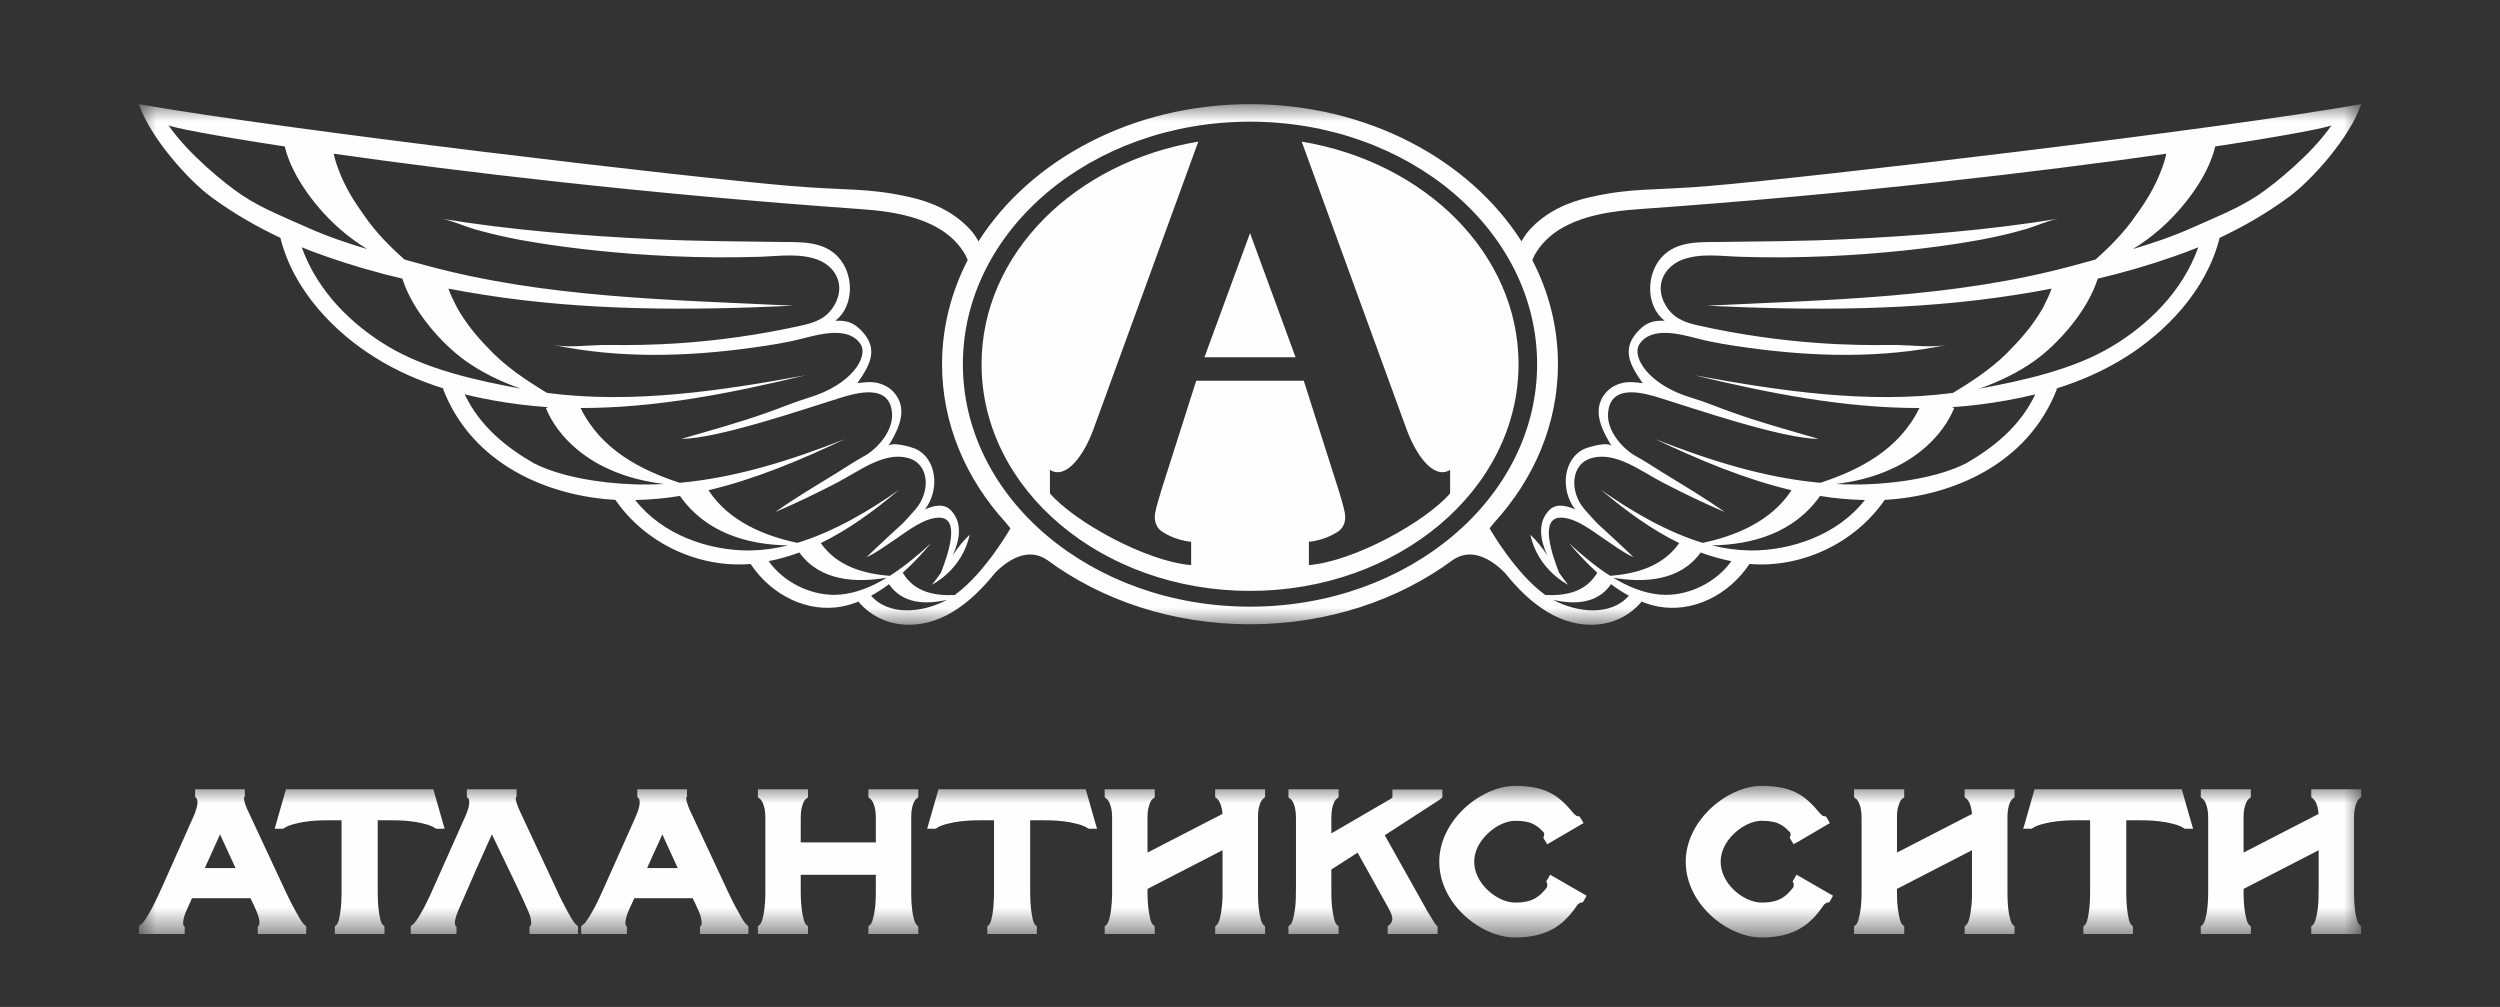 <?xml version="1.0" encoding="UTF-8"?> <svg xmlns="http://www.w3.org/2000/svg" xmlns:xlink="http://www.w3.org/1999/xlink" width="72px" height="29px" viewBox="0 0 72 29"><rect x="0" y="0" width="72" height="29" fill="#333333" stroke="none"/> <title>atlantics_logo</title> <defs> <polygon id="path-1" points="0 0 63.999 0 63.999 14.994 0 14.994"></polygon> <polygon id="path-3" points="0 -3.35904601e-15 64 -3.35904601e-15 64 4.367 0 4.367"></polygon> </defs> <g id="atlantics_logo" stroke="none" stroke-width="1" fill="none" fill-rule="evenodd"> <rect id="Rectangle" x="0" y="0" width="72" height="29"></rect> <g id="Group-7" transform="translate(4, 3)"> <g id="Group-3" transform="translate(0.001, 0)"> <mask id="mask-2" fill="white"> <use xlink:href="#path-1"></use> </mask> <g id="Clip-2"></g> <path d="M21.088,14.157 C21.265,14.061 21.436,13.948 21.602,13.824 C21.993,14.397 22.664,14.414 23.272,14.276 C22.934,14.457 22.52,14.578 22.124,14.578 C21.731,14.578 21.353,14.46 21.088,14.157 L21.088,14.157 Z M18.136,13.161 C18.438,13.103 18.733,13.017 19.021,12.912 C19.618,13.744 20.667,13.789 21.539,13.638 C21.113,13.895 20.667,14.081 20.198,14.124 C20.14,14.129 20.082,14.132 20.022,14.132 C19.333,14.132 18.574,13.776 18.136,13.161 L18.136,13.161 Z M14.293,11.401 C14.727,11.391 15.156,11.353 15.582,11.283 C16.333,12.352 17.543,12.69 18.693,12.707 C18.345,12.793 17.995,12.846 17.652,12.851 C17.621,12.854 17.591,12.854 17.561,12.854 C16.414,12.854 15.082,12.412 14.293,11.401 L14.293,11.401 Z M14.218,10.947 C13.34,10.915 12.168,10.748 11.371,10.34 C10.589,9.889 9.82,9.281 9.384,8.358 C9.911,8.487 10.448,8.583 10.993,8.651 C11.255,8.683 11.517,8.709 11.78,8.726 C11.759,8.736 11.739,8.746 11.722,8.754 C12.062,9.589 12.828,10.201 13.532,10.509 C14.046,10.746 14.578,10.869 15.12,10.94 C14.941,10.95 14.76,10.953 14.578,10.953 C14.457,10.953 14.339,10.953 14.218,10.947 L14.218,10.947 Z M7.183,6.981 C6.165,6.374 5.151,5.418 4.69,4.122 C4.924,4.218 5.159,4.306 5.396,4.387 C6.119,4.642 6.85,4.851 7.587,5.025 C7.882,5.968 8.736,6.911 9.389,7.38 C9.891,7.74 10.436,7.995 10.998,8.194 C9.745,7.962 8.29,7.645 7.183,6.981 L7.183,6.981 Z M4.801,3.53 C5.38,3.792 5.973,3.996 6.573,4.173 C6.306,4.009 6.046,3.82 5.802,3.608 C5.201,3.089 4.42,2.148 4.2,1.218 C2.125,0.903 0.91,0.663 0.85,0.605 C1.412,1.432 2.483,2.294 2.963,2.617 C3.542,3.003 4.175,3.25 4.801,3.53 L4.801,3.53 Z M23.13,7.488 C23.13,9.208 23.816,10.791 24.968,12.054 C25.047,12.16 25.1,12.213 25.1,12.213 C25.102,12.216 24.368,13.497 23.526,14.112 C23.516,14.119 23.506,14.127 23.496,14.137 C22.929,14.16 22.339,14.066 21.998,13.494 C22.286,13.237 22.556,12.947 22.813,12.644 C22.442,12.985 22.044,13.318 21.623,13.585 C20.891,13.524 20.117,13.323 19.638,12.642 C20.43,12.256 21.174,11.714 21.892,11.106 C21.013,11.727 19.996,12.319 18.965,12.634 C18.035,12.44 16.991,12.022 16.404,11.119 C17.742,10.801 19.053,10.254 20.329,9.646 C18.764,10.264 17.188,10.758 15.574,10.905 C14.467,10.542 13.31,9.959 12.72,8.751 C14.888,8.754 17.067,8.323 19.197,7.808 C16.752,8.257 14.208,8.64 11.752,8.315 C11.137,7.942 10.519,7.536 10.012,6.976 C9.694,6.646 9.402,6.286 9.165,5.865 C9.082,5.701 8.981,5.509 8.913,5.312 C9.256,5.38 9.599,5.438 9.941,5.491 C12.881,5.955 15.872,5.945 18.847,5.804 C15.324,5.633 11.714,5.58 8.285,4.649 C8.073,4.589 7.861,4.536 7.65,4.475 C7.226,4.1 6.82,3.691 6.485,3.202 C6.205,2.814 5.948,2.405 5.766,1.931 C5.716,1.803 5.645,1.609 5.61,1.427 C9.215,1.941 14.593,2.584 20.768,3.021 C21.746,3.089 23.204,3.273 23.804,4.347 C23.829,4.395 23.849,4.443 23.869,4.49 C23.395,5.408 23.13,6.424 23.13,7.488 L23.13,7.488 Z M42.91,14.157 C42.734,14.061 42.562,13.948 42.396,13.824 C42.005,14.397 41.332,14.414 40.729,14.276 C41.064,14.457 41.478,14.578 41.876,14.578 C42.267,14.578 42.645,14.46 42.91,14.157 L42.91,14.157 Z M45.862,13.161 C45.56,13.103 45.265,13.017 44.977,12.912 C44.382,13.744 43.331,13.789 42.459,13.638 C42.885,13.895 43.334,14.081 43.8,14.124 C43.858,14.129 43.919,14.132 43.979,14.132 C44.665,14.132 45.424,13.776 45.862,13.161 L45.862,13.161 Z M49.707,11.401 C49.274,11.391 48.843,11.353 48.417,11.283 C47.665,12.352 46.455,12.69 45.305,12.707 C45.656,12.793 46.004,12.846 46.347,12.851 C46.377,12.854 46.407,12.854 46.437,12.854 C47.584,12.854 48.916,12.412 49.707,11.401 L49.707,11.401 Z M49.781,10.947 C50.66,10.915 51.83,10.748 52.63,10.34 C53.409,9.889 54.18,9.281 54.614,8.358 C54.087,8.487 53.55,8.583 53.008,8.651 C52.746,8.683 52.483,8.709 52.219,8.726 C52.239,8.736 52.259,8.746 52.279,8.754 C51.936,9.589 51.172,10.201 50.464,10.509 C49.955,10.746 49.42,10.869 48.878,10.94 C49.059,10.95 49.241,10.953 49.42,10.953 C49.541,10.953 49.662,10.953 49.781,10.947 L49.781,10.947 Z M56.815,6.981 C57.834,6.374 58.85,5.418 59.309,4.122 C59.074,4.218 58.84,4.306 58.603,4.387 C57.879,4.642 57.15,4.851 56.414,5.025 C56.117,5.968 55.262,6.911 54.609,7.38 C54.107,7.74 53.562,7.995 53.003,8.194 C54.253,7.962 55.708,7.645 56.815,6.981 L56.815,6.981 Z M59.2,3.53 C58.62,3.792 58.025,3.996 57.425,4.173 C57.695,4.009 57.955,3.82 58.197,3.608 C58.797,3.089 59.578,2.148 59.798,1.218 C61.873,0.903 63.088,0.663 63.148,0.605 C62.586,1.432 61.515,2.294 61.038,2.617 C60.456,3.003 59.823,3.25 59.2,3.53 L59.2,3.53 Z M32,14.472 C27.432,14.472 23.73,11.348 23.73,7.488 C23.73,3.631 27.432,0.504 32,0.504 C36.566,0.504 40.268,3.631 40.268,7.488 C40.268,11.348 36.566,14.472 32,14.472 L32,14.472 Z M37.835,13.131 C36.274,14.283 34.234,14.979 32,14.979 C29.764,14.979 27.724,14.283 26.164,13.131 L26.158,13.128 C25.566,12.717 24.953,13.199 24.661,13.494 C24.298,13.948 23.892,14.351 23.42,14.631 C22.556,15.156 21.439,15.156 20.728,14.336 C20.733,14.331 20.738,14.326 20.743,14.318 C20.584,14.384 20.42,14.432 20.251,14.467 C19.265,14.654 18.226,14.157 17.616,13.242 C16.189,13.363 14.629,12.707 13.721,11.396 C11.8,11.29 9.604,10.388 8.759,8.202 L8.779,8.189 C8.096,7.977 7.43,7.69 6.797,7.294 C5.663,6.588 4.458,5.391 4.074,3.85 C3.386,3.525 2.713,3.139 2.088,2.678 C1.427,2.196 0.315,0.951 0,0 C4.228,0.744 15.791,2.105 18.761,2.355 C20.435,2.496 20.96,2.4 22.192,2.675 C22.83,2.816 23.471,3.091 23.955,3.628 C24.046,3.729 24.119,3.837 24.179,3.951 C25.674,1.601 28.617,0 32,0 C35.381,0 38.324,1.601 39.819,3.951 C39.879,3.837 39.953,3.729 40.043,3.628 C40.527,3.091 41.168,2.816 41.806,2.675 C43.039,2.4 43.563,2.496 45.237,2.355 C48.207,2.105 59.77,0.744 64.001,0 C63.683,0.951 62.574,2.196 61.911,2.678 C61.283,3.139 60.615,3.525 59.924,3.85 C59.54,5.391 58.335,6.588 57.203,7.294 C56.568,7.69 55.905,7.977 55.222,8.189 L55.239,8.202 C54.395,10.388 52.198,11.29 50.28,11.396 C49.37,12.707 47.811,13.363 46.384,13.242 C45.774,14.157 44.733,14.654 43.747,14.467 C43.578,14.432 43.414,14.384 43.255,14.318 C43.26,14.326 43.266,14.331 43.271,14.336 C42.562,15.156 41.445,15.156 40.578,14.631 C40.106,14.351 39.7,13.948 39.337,13.494 C39.045,13.199 38.432,12.717 37.842,13.128 L37.835,13.131 Z M40.868,7.488 C40.868,9.208 40.182,10.791 39.03,12.054 C38.952,12.16 38.899,12.213 38.899,12.213 C38.896,12.216 39.63,13.497 40.472,14.112 C40.482,14.119 40.492,14.127 40.505,14.137 C41.069,14.16 41.662,14.066 42,13.494 C41.715,13.237 41.443,12.947 41.188,12.644 C41.556,12.985 41.954,13.318 42.375,13.585 C43.107,13.524 43.881,13.323 44.36,12.642 C43.571,12.256 42.824,11.714 42.106,11.106 C42.986,11.727 44.002,12.319 45.035,12.634 C45.966,12.44 47.007,12.022 47.595,11.119 C46.256,10.801 44.945,10.254 43.671,9.646 C45.237,10.264 46.81,10.758 48.424,10.905 C49.533,10.542 50.691,9.959 51.278,8.751 C49.112,8.754 46.931,8.323 44.801,7.808 C47.247,8.257 49.791,8.64 52.246,8.315 C52.864,7.942 53.479,7.536 53.986,6.976 C54.304,6.646 54.596,6.286 54.836,5.865 C54.916,5.701 55.017,5.509 55.085,5.312 C54.745,5.38 54.4,5.438 54.057,5.491 C51.117,5.955 48.129,5.945 45.151,5.804 C48.674,5.633 52.284,5.58 55.711,4.649 C55.925,4.589 56.137,4.536 56.349,4.475 C56.772,4.1 57.178,3.691 57.513,3.202 C57.796,2.814 58.05,2.405 58.232,1.931 C58.282,1.803 58.355,1.609 58.388,1.427 C54.783,1.941 49.405,2.584 43.233,3.021 C42.254,3.089 40.795,3.273 40.195,4.347 C40.169,4.395 40.152,4.443 40.129,4.49 C40.606,5.408 40.868,6.424 40.868,7.488 L40.868,7.488 Z M32,7.289 L33.311,7.289 L32,3.714 L30.687,7.289 L32,7.289 Z M39.733,7.488 C39.733,11.096 36.269,14.018 32,14.018 C27.729,14.018 24.268,11.096 24.268,7.488 C24.268,4.314 26.953,1.669 30.51,1.079 L27.485,9.377 C27.238,10.055 26.726,10.832 26.237,10.534 L26.237,11.21 C26.94,12.024 29.003,13.169 30.304,13.275 L30.304,12.601 L30.256,12.599 C29.88,12.546 29.62,12.41 29.477,12.317 C29.33,12.221 29.257,12.077 29.257,11.885 C29.257,11.747 29.323,11.53 29.419,11.21 L29.431,11.164 L30.45,7.965 L32,7.965 L33.548,7.965 L34.567,11.164 L34.58,11.21 C34.675,11.53 34.741,11.747 34.741,11.885 C34.741,12.077 34.67,12.221 34.524,12.317 C34.378,12.41 34.118,12.546 33.745,12.599 L33.695,12.601 L33.695,13.275 C34.996,13.169 37.058,12.024 37.762,11.21 L37.762,10.534 C37.272,10.832 36.761,10.055 36.513,9.377 L33.488,1.079 C37.048,1.669 39.733,4.314 39.733,7.488 L39.733,7.488 Z M55.287,3.298 C54.977,3.351 54.659,3.505 54.352,3.595 C54.024,3.691 53.691,3.772 53.356,3.842 C52.703,3.986 49.67,4.513 46.097,4.395 C45.545,4.377 44.977,4.284 44.445,4.48 C44.292,4.541 44.148,4.637 44.04,4.758 C43.823,5.005 43.737,5.365 43.949,5.756 C44.168,6.165 44.524,6.286 44.889,6.369 C47.474,6.949 49.521,6.944 50.35,6.936 C50.481,6.936 50.582,6.934 50.65,6.936 C51.099,6.944 51.646,7.019 52.072,6.931 C50.192,7.327 48.235,7.279 46.324,7.012 C45.842,6.946 45.363,6.873 44.887,6.75 C44.387,6.623 43.538,6.384 43.205,6.929 C43.003,7.261 43.434,8.078 44.74,8.464 C45.124,8.577 45.494,8.741 45.875,8.872 C46.702,9.167 47.466,9.377 48.374,9.639 C47.325,9.639 44.74,8.749 43.833,8.469 C43.369,8.325 42.35,8.01 42.31,8.928 C42.287,9.442 42.761,9.947 43.119,10.141 C43.371,10.279 43.613,10.441 43.861,10.595 C44.468,10.97 45.083,11.328 45.671,11.747 C45.071,11.49 44.473,11.202 43.886,10.897 C43.263,10.574 42.534,9.997 41.843,10.191 C41.221,10.365 41.203,11.164 41.627,11.661 C41.748,11.805 41.879,11.943 42.007,12.08 C42.007,12.08 42.703,12.712 43.044,13.048 C42.746,12.914 42.469,12.7 42.191,12.516 C41.831,12.271 41.382,11.916 40.961,11.908 C40.311,11.898 40.714,13.015 40.901,13.494 C40.984,13.615 41.069,13.731 41.158,13.839 C41.158,13.839 40.295,13.421 40.074,12.402 C40.25,12.561 40.406,12.765 40.558,12.987 C40.358,12.554 40.275,12.062 40.6,11.711 C40.79,11.495 41.082,11.545 41.362,11.671 C40.923,11.096 41.022,10.194 41.644,9.921 C41.753,9.876 42.325,9.702 42.421,9.856 C42.194,9.485 41.909,8.978 42.106,8.532 C42.27,8.154 42.65,7.99 42.993,8.005 C43.099,8.01 43.205,8.02 43.308,8.035 C42.935,7.506 42.683,7.045 43.192,6.52 C43.422,6.281 43.624,6.225 43.941,6.238 C43.397,5.819 43.399,4.901 43.861,4.402 C44.284,3.941 44.94,3.974 45.482,3.969 C46.707,3.953 47.93,3.948 49.153,3.89 C51.205,3.792 53.257,3.631 55.287,3.298 L55.287,3.298 Z M8.711,3.298 C9.021,3.351 9.339,3.505 9.646,3.595 C9.977,3.691 10.31,3.772 10.642,3.842 C11.295,3.986 14.329,4.513 17.901,4.395 C18.456,4.377 19.021,4.284 19.553,4.48 C19.709,4.541 19.85,4.637 19.961,4.758 C20.175,5.005 20.259,5.365 20.047,5.756 C19.83,6.165 19.475,6.286 19.109,6.369 C16.525,6.949 14.477,6.944 13.648,6.936 C13.517,6.936 13.416,6.934 13.348,6.936 C12.896,6.944 12.354,7.019 11.926,6.931 C13.807,7.327 15.763,7.279 17.674,7.012 C18.156,6.946 18.635,6.873 19.111,6.75 C19.613,6.623 20.46,6.384 20.793,6.929 C20.995,7.261 20.564,8.078 19.258,8.464 C18.877,8.577 18.504,8.741 18.126,8.872 C17.296,9.167 16.532,9.377 15.624,9.639 C16.673,9.639 19.258,8.749 20.165,8.469 C20.629,8.325 21.648,8.01 21.691,8.928 C21.713,9.442 21.239,9.947 20.879,10.141 C20.627,10.279 20.385,10.441 20.138,10.595 C19.53,10.97 18.917,11.328 18.327,11.747 C18.93,11.49 19.525,11.202 20.112,10.897 C20.735,10.574 21.461,9.997 22.155,10.191 C22.777,10.365 22.795,11.164 22.371,11.661 C22.25,11.805 22.122,11.943 21.991,12.08 C21.991,12.08 21.295,12.712 20.955,13.048 C21.25,12.914 21.529,12.7 21.807,12.516 C22.17,12.271 22.616,11.916 23.037,11.908 C23.688,11.898 23.284,13.015 23.098,13.494 C23.014,13.615 22.929,13.731 22.84,13.839 C22.84,13.839 23.705,13.421 23.925,12.402 C23.748,12.561 23.592,12.765 23.441,12.987 C23.64,12.554 23.723,12.062 23.398,11.711 C23.209,11.495 22.916,11.545 22.639,11.671 C23.077,11.096 22.977,10.194 22.354,9.921 C22.245,9.876 21.673,9.702 21.577,9.856 C21.804,9.485 22.089,8.978 21.892,8.532 C21.729,8.154 21.348,7.99 21.005,8.005 C20.899,8.01 20.793,8.02 20.69,8.035 C21.063,7.506 21.315,7.045 20.806,6.52 C20.576,6.281 20.375,6.225 20.057,6.238 C20.602,5.819 20.602,4.901 20.138,4.402 C19.717,3.941 19.059,3.974 18.516,3.969 C17.291,3.953 16.071,3.948 14.845,3.89 C12.793,3.792 10.741,3.631 8.711,3.298 L8.711,3.298 Z" id="Fill-1" fill="#FEFEFE" mask="url(#mask-2)"></path> </g> <g id="Group-6" transform="translate(0, 19.633)"> <mask id="mask-4" fill="white"> <use xlink:href="#path-3"></use> </mask> <g id="Clip-5"></g> <path d="M47.857,4.1 C47.572,4.269 47.219,4.367 46.732,4.367 C46.215,4.367 45.638,4.1 45.207,3.668 C44.819,3.283 44.549,2.761 44.549,2.183 C44.549,1.616 44.821,1.097 45.209,0.706 C45.643,0.272 46.228,-3.35904601e-15 46.732,-3.35904601e-15 C47.201,-3.35904601e-15 47.526,0.078 47.786,0.224 C48.041,0.366 48.225,0.562 48.422,0.799 C48.447,0.824 48.469,0.842 48.487,0.857 C48.502,0.865 48.517,0.872 48.53,0.872 L48.59,0.882 L48.621,0.933 L48.636,0.961 L48.701,1.072 L48.593,1.135 L47.764,1.621 L47.655,1.682 L47.59,1.573 L47.574,1.546 L47.542,1.495 L47.564,1.437 C47.569,1.425 47.569,1.417 47.569,1.399 C47.569,1.387 47.569,1.369 47.564,1.351 C47.466,1.248 47.378,1.16 47.267,1.107 C47.143,1.041 46.984,1.006 46.732,1.006 C46.473,1.006 46.155,1.157 45.913,1.402 C45.704,1.611 45.555,1.886 45.555,2.183 C45.555,2.486 45.704,2.766 45.913,2.975 C46.15,3.21 46.463,3.361 46.732,3.361 C46.995,3.361 47.174,3.316 47.312,3.237 C47.443,3.164 47.544,3.053 47.648,2.922 C47.655,2.892 47.658,2.872 47.66,2.852 C47.66,2.831 47.658,2.816 47.653,2.806 L47.63,2.751 L47.66,2.695 L47.675,2.673 L47.738,2.559 L47.852,2.622 L48.681,3.101 L48.792,3.164 L48.729,3.273 L48.714,3.3 L48.684,3.353 L48.623,3.363 C48.613,3.363 48.601,3.368 48.588,3.379 C48.57,3.389 48.553,3.401 48.535,3.416 C48.343,3.701 48.137,3.936 47.857,4.1 L47.857,4.1 Z M62.778,1.853 L60.615,2.968 L60.615,3.063 L60.617,3.202 C60.617,3.247 60.62,3.305 60.625,3.361 C60.627,3.416 60.632,3.469 60.64,3.527 C60.647,3.588 60.655,3.641 60.665,3.694 C60.673,3.742 60.685,3.795 60.7,3.848 C60.71,3.89 60.723,3.928 60.738,3.953 C60.751,3.976 60.763,3.994 60.776,4.004 L60.824,4.044 L60.824,4.102 L60.824,4.142 L60.824,4.266 L60.695,4.266 L59.508,4.266 L59.382,4.266 L59.382,4.142 L59.382,4.102 L59.382,4.044 L59.43,4.004 C59.442,3.991 59.457,3.974 59.467,3.951 C59.483,3.928 59.498,3.89 59.51,3.845 C59.523,3.797 59.535,3.742 59.546,3.694 C59.556,3.638 59.563,3.588 59.571,3.527 C59.576,3.469 59.581,3.416 59.586,3.361 C59.591,3.305 59.593,3.247 59.593,3.202 L59.596,3.058 L59.596,2.96 L59.596,1.011 L59.596,1.009 C59.596,0.887 59.596,0.766 59.571,0.653 C59.566,0.623 59.558,0.593 59.548,0.565 C59.538,0.537 59.528,0.507 59.515,0.477 C59.505,0.456 59.493,0.436 59.477,0.416 C59.465,0.396 59.447,0.378 59.43,0.368 L59.382,0.328 L59.382,0.265 L59.382,0.229 L59.382,0.098 L59.508,0.098 L60.695,0.098 L60.824,0.098 L60.824,0.229 L60.824,0.265 L60.824,0.328 L60.776,0.366 C60.758,0.378 60.741,0.396 60.728,0.413 C60.715,0.434 60.703,0.454 60.693,0.477 C60.68,0.504 60.67,0.532 60.662,0.565 C60.652,0.59 60.645,0.62 60.637,0.653 L60.622,0.741 C60.62,0.777 60.617,0.804 60.617,0.832 C60.617,0.867 60.615,0.898 60.615,0.925 L60.615,1.011 L60.615,1.752 L60.615,1.921 L62.775,0.809 C62.773,0.792 62.773,0.766 62.768,0.741 C62.765,0.708 62.76,0.683 62.753,0.653 C62.748,0.62 62.74,0.593 62.73,0.565 C62.72,0.532 62.71,0.504 62.697,0.477 C62.687,0.459 62.674,0.436 62.659,0.416 C62.644,0.396 62.629,0.378 62.611,0.366 L62.564,0.328 L62.564,0.265 L62.564,0.229 L62.564,0.098 L62.69,0.098 L63.872,0.098 L64.001,0.098 L64.001,0.229 L64.001,0.265 L64.001,0.323 L63.955,0.363 C63.938,0.376 63.923,0.393 63.907,0.413 C63.892,0.434 63.88,0.456 63.872,0.477 C63.847,0.529 63.829,0.587 63.819,0.65 C63.807,0.708 63.799,0.774 63.799,0.832 C63.796,0.87 63.796,0.898 63.796,0.925 L63.796,1.011 L63.796,2.96 L63.796,3.063 L63.799,3.202 C63.799,3.25 63.801,3.305 63.804,3.361 C63.809,3.416 63.814,3.472 63.819,3.53 C63.824,3.588 63.832,3.641 63.842,3.694 C63.852,3.742 63.865,3.795 63.877,3.845 C63.89,3.89 63.902,3.928 63.917,3.953 C63.93,3.976 63.943,3.994 63.955,4.006 L64.001,4.047 L64.001,4.102 L64.001,4.142 L64.001,4.266 L63.872,4.266 L62.69,4.266 L62.564,4.266 L62.564,4.142 L62.564,4.102 L62.564,4.044 L62.611,4.004 C62.624,3.991 62.637,3.976 62.649,3.951 C62.664,3.926 62.68,3.888 62.69,3.845 C62.705,3.797 62.717,3.742 62.725,3.694 C62.735,3.638 62.745,3.585 62.753,3.527 C62.758,3.469 62.765,3.416 62.768,3.361 C62.773,3.305 62.775,3.247 62.775,3.202 L62.775,3.058 L62.778,2.96 L62.778,2.433 L62.778,1.853 Z M52.793,1.853 L50.633,2.968 L50.633,3.063 L50.635,3.202 C50.635,3.247 50.638,3.305 50.64,3.361 C50.645,3.416 50.65,3.469 50.658,3.527 C50.666,3.588 50.673,3.641 50.683,3.694 C50.693,3.742 50.703,3.795 50.716,3.848 C50.729,3.89 50.741,3.928 50.756,3.953 C50.769,3.976 50.781,3.994 50.794,4.004 L50.842,4.044 L50.842,4.102 L50.842,4.142 L50.842,4.266 L50.713,4.266 L49.526,4.266 L49.397,4.266 L49.397,4.142 L49.397,4.102 L49.397,4.044 L49.448,4.004 C49.46,3.991 49.475,3.974 49.486,3.951 C49.501,3.928 49.516,3.89 49.526,3.845 C49.538,3.797 49.551,3.742 49.561,3.694 C49.571,3.638 49.581,3.585 49.589,3.527 C49.594,3.469 49.599,3.416 49.604,3.361 C49.607,3.305 49.609,3.247 49.612,3.202 L49.614,3.061 L49.614,2.96 L49.614,1.011 L49.614,1.009 C49.614,0.887 49.614,0.766 49.589,0.653 C49.584,0.62 49.576,0.593 49.566,0.565 L49.566,0.567 C49.556,0.537 49.546,0.507 49.533,0.477 C49.523,0.456 49.511,0.436 49.496,0.416 C49.483,0.396 49.465,0.378 49.448,0.368 L49.397,0.328 L49.397,0.265 L49.397,0.229 L49.397,0.098 L49.526,0.098 L50.713,0.098 L50.842,0.098 L50.842,0.229 L50.842,0.265 L50.842,0.328 L50.794,0.366 C50.776,0.378 50.759,0.396 50.746,0.413 C50.731,0.434 50.721,0.454 50.711,0.477 C50.698,0.504 50.688,0.532 50.681,0.565 L50.678,0.565 C50.671,0.59 50.663,0.62 50.655,0.653 C50.65,0.683 50.645,0.708 50.64,0.741 C50.638,0.777 50.635,0.804 50.635,0.832 C50.633,0.867 50.633,0.895 50.633,0.925 L50.633,1.011 L50.633,1.752 L50.633,1.921 L52.793,0.809 C52.791,0.792 52.788,0.769 52.786,0.741 C52.783,0.711 52.778,0.683 52.771,0.653 C52.766,0.623 52.758,0.593 52.748,0.565 C52.738,0.537 52.728,0.504 52.715,0.477 C52.705,0.459 52.693,0.436 52.678,0.416 C52.662,0.396 52.647,0.378 52.63,0.366 L52.582,0.328 L52.582,0.265 L52.582,0.229 L52.582,0.098 L52.708,0.098 L53.89,0.098 L54.019,0.098 L54.019,0.229 L54.019,0.265 L54.019,0.323 L53.973,0.363 C53.956,0.376 53.941,0.393 53.926,0.413 C53.91,0.434 53.898,0.456 53.888,0.477 C53.865,0.529 53.847,0.587 53.837,0.65 C53.825,0.708 53.817,0.774 53.817,0.832 C53.815,0.87 53.815,0.898 53.815,0.928 L53.815,1.011 L53.815,2.96 L53.815,3.058 L53.817,3.202 C53.817,3.25 53.82,3.305 53.822,3.361 C53.827,3.416 53.832,3.472 53.837,3.53 C53.842,3.588 53.85,3.641 53.86,3.694 C53.87,3.742 53.883,3.795 53.895,3.845 C53.908,3.89 53.921,3.928 53.936,3.953 C53.948,3.976 53.961,3.994 53.973,4.006 L54.019,4.047 L54.019,4.102 L54.019,4.142 L54.019,4.266 L53.89,4.266 L52.708,4.266 L52.582,4.266 L52.582,4.142 L52.582,4.102 L52.582,4.044 L52.63,4.004 C52.642,3.991 52.655,3.974 52.667,3.951 C52.683,3.928 52.695,3.89 52.708,3.845 C52.723,3.797 52.736,3.742 52.743,3.694 C52.753,3.638 52.763,3.585 52.768,3.527 C52.776,3.469 52.781,3.416 52.786,3.361 C52.791,3.305 52.793,3.247 52.793,3.202 L52.793,3.058 L52.793,2.96 L52.793,2.433 L52.793,1.853 Z M2.784,2.368 L2.337,1.397 L1.899,2.368 L2.784,2.368 Z M6.359,0.098 L5.696,0.098 L4.332,0.098 L4.236,0.098 L4.208,0.192 L3.956,1.077 L3.911,1.235 L4.079,1.235 L4.117,1.235 L4.155,1.235 L4.188,1.213 C4.216,1.2 4.246,1.182 4.281,1.162 C4.316,1.147 4.359,1.132 4.405,1.117 C4.45,1.104 4.498,1.092 4.551,1.079 C4.606,1.067 4.662,1.054 4.715,1.044 C4.773,1.034 4.833,1.026 4.896,1.019 C4.957,1.011 5.02,1.006 5.085,1.001 C5.154,1.001 5.222,0.996 5.285,0.993 C5.34,0.993 5.408,0.991 5.481,0.991 L5.834,0.991 L5.837,1.011 L5.837,2.96 L5.837,3.061 L5.834,3.202 C5.834,3.25 5.832,3.305 5.829,3.361 C5.824,3.416 5.819,3.472 5.814,3.53 C5.809,3.588 5.802,3.638 5.791,3.696 C5.784,3.747 5.774,3.8 5.761,3.85 C5.749,3.893 5.736,3.931 5.723,3.956 C5.713,3.979 5.701,3.994 5.688,4.006 L5.643,4.047 L5.643,4.102 L5.643,4.142 L5.643,4.266 L5.771,4.266 L5.784,4.266 L6.359,4.266 L6.934,4.266 L6.944,4.266 L7.072,4.266 L7.072,4.142 L7.072,4.102 L7.072,4.047 L7.027,4.006 C6.997,3.981 6.974,3.931 6.954,3.85 C6.941,3.8 6.934,3.747 6.923,3.696 C6.913,3.638 6.906,3.588 6.901,3.53 C6.896,3.472 6.891,3.416 6.886,3.361 C6.883,3.305 6.881,3.25 6.881,3.202 L6.878,3.063 L6.878,2.96 L6.878,1.011 L6.881,0.991 L7.234,0.991 C7.307,0.991 7.375,0.993 7.43,0.993 C7.493,0.996 7.561,1.001 7.629,1.001 C7.695,1.006 7.758,1.011 7.819,1.019 C7.882,1.026 7.942,1.034 8,1.044 C8.053,1.054 8.108,1.067 8.164,1.079 C8.217,1.092 8.265,1.104 8.31,1.117 C8.356,1.132 8.398,1.147 8.434,1.162 C8.469,1.182 8.502,1.2 8.527,1.213 L8.56,1.235 L8.598,1.235 L8.635,1.235 L8.804,1.235 L8.759,1.077 L8.507,0.192 L8.479,0.098 L8.383,0.098 L7.019,0.098 L6.359,0.098 Z M7.829,4.142 L7.829,4.102 L7.829,4.042 L7.879,3.999 C7.899,3.986 7.922,3.961 7.947,3.933 C7.975,3.903 8.003,3.86 8.035,3.812 C8.071,3.754 8.103,3.704 8.131,3.651 C8.161,3.603 8.192,3.545 8.222,3.487 C8.25,3.431 8.28,3.376 8.308,3.313 C8.34,3.247 8.366,3.194 8.388,3.149 L8.451,3.008 L8.499,2.902 L9.364,0.961 C9.379,0.928 9.392,0.898 9.402,0.877 C9.412,0.852 9.425,0.819 9.44,0.784 C9.452,0.751 9.462,0.719 9.473,0.688 C9.483,0.658 9.493,0.625 9.5,0.593 C9.505,0.567 9.51,0.54 9.513,0.509 L9.513,0.436 C9.51,0.416 9.508,0.398 9.503,0.386 C9.495,0.373 9.488,0.363 9.478,0.353 L9.445,0.313 L9.445,0.265 L9.445,0.229 L9.445,0.098 L9.571,0.098 L10.751,0.098 L10.877,0.098 L10.877,0.229 L10.877,0.265 L10.877,0.3 L10.859,0.333 C10.857,0.338 10.854,0.345 10.854,0.358 C10.854,0.381 10.859,0.411 10.867,0.449 L10.867,0.451 C10.877,0.492 10.892,0.54 10.912,0.585 C10.93,0.635 10.953,0.688 10.978,0.741 L11.989,2.902 L12.034,3.003 L12.102,3.147 C12.13,3.205 12.155,3.258 12.185,3.313 C12.208,3.361 12.238,3.416 12.274,3.484 C12.301,3.537 12.334,3.598 12.364,3.653 C12.395,3.706 12.425,3.757 12.458,3.817 C12.488,3.865 12.516,3.908 12.538,3.941 C12.561,3.966 12.581,3.989 12.601,4.006 L12.647,4.047 L12.647,4.102 L12.647,4.142 L12.647,4.266 L12.518,4.266 L11.379,4.266 L11.25,4.266 L11.25,4.142 L11.25,4.102 L11.25,4.059 L11.278,4.029 C11.283,4.019 11.29,4.006 11.293,3.994 C11.298,3.981 11.298,3.963 11.298,3.946 C11.298,3.895 11.293,3.842 11.278,3.787 C11.268,3.757 11.258,3.729 11.248,3.699 C11.24,3.671 11.227,3.638 11.212,3.608 C11.013,3.147 10.781,2.67 10.549,2.191 C10.421,1.929 10.292,1.662 10.166,1.397 C10.022,1.717 9.876,2.045 9.73,2.37 C9.536,2.814 9.354,3.227 9.19,3.608 C9.178,3.636 9.165,3.666 9.155,3.699 C9.145,3.729 9.135,3.757 9.127,3.787 C9.117,3.822 9.112,3.848 9.107,3.873 C9.104,3.903 9.102,3.931 9.099,3.948 C9.099,3.966 9.102,3.981 9.104,3.994 C9.109,4.009 9.114,4.019 9.12,4.029 L9.147,4.059 L9.147,4.102 L9.147,4.142 L9.147,4.266 L9.019,4.266 L7.955,4.266 L7.829,4.266 L7.829,4.142 Z M15.519,2.368 L15.075,1.397 L14.636,2.368 L15.519,2.368 Z M12.738,4.142 L12.738,4.102 L12.738,4.042 L12.788,3.999 C12.808,3.984 12.831,3.961 12.859,3.936 L12.859,3.933 C12.884,3.9 12.914,3.858 12.944,3.812 C12.98,3.754 13.012,3.704 13.04,3.651 C13.07,3.603 13.101,3.545 13.133,3.487 C13.159,3.431 13.189,3.376 13.219,3.313 C13.249,3.247 13.277,3.194 13.297,3.149 L13.36,3.008 L13.408,2.902 L14.276,0.961 C14.288,0.93 14.298,0.903 14.311,0.877 C14.324,0.847 14.336,0.817 14.349,0.784 C14.361,0.751 14.374,0.719 14.384,0.688 C14.394,0.658 14.402,0.625 14.409,0.593 C14.414,0.567 14.419,0.54 14.422,0.509 C14.424,0.484 14.424,0.461 14.422,0.436 C14.419,0.416 14.417,0.398 14.412,0.386 C14.404,0.373 14.397,0.366 14.389,0.353 L14.354,0.315 L14.354,0.265 L14.354,0.229 L14.354,0.098 L14.482,0.098 L15.657,0.098 L15.786,0.098 L15.786,0.229 L15.786,0.265 L15.786,0.3 L15.766,0.333 C15.766,0.338 15.763,0.345 15.763,0.358 C15.763,0.381 15.766,0.411 15.776,0.449 L15.776,0.451 C15.788,0.492 15.804,0.54 15.821,0.585 C15.839,0.635 15.861,0.688 15.887,0.741 L16.898,2.902 L16.946,3.008 L17.014,3.147 C17.039,3.205 17.067,3.255 17.094,3.313 C17.12,3.361 17.147,3.416 17.183,3.484 C17.21,3.537 17.241,3.595 17.276,3.653 C17.306,3.711 17.339,3.764 17.367,3.817 C17.397,3.865 17.425,3.908 17.447,3.941 C17.47,3.966 17.493,3.989 17.51,4.006 L17.553,4.047 L17.553,4.102 L17.553,4.142 L17.553,4.266 L17.427,4.266 L16.288,4.266 L16.159,4.266 L16.159,4.142 L16.159,4.102 L16.159,4.059 L16.184,4.029 C16.192,4.019 16.199,4.006 16.202,3.994 C16.207,3.981 16.209,3.963 16.209,3.946 C16.209,3.923 16.207,3.895 16.202,3.87 C16.199,3.845 16.194,3.82 16.184,3.787 C16.179,3.757 16.169,3.729 16.159,3.699 C16.149,3.671 16.136,3.638 16.124,3.608 L16.081,3.517 C16.073,3.495 16.058,3.464 16.043,3.429 L15.95,3.235 L14.268,3.235 L14.18,3.429 C14.167,3.454 14.155,3.484 14.139,3.517 C14.124,3.55 14.109,3.58 14.099,3.608 C14.084,3.638 14.074,3.671 14.064,3.699 C14.054,3.729 14.044,3.757 14.036,3.787 C14.029,3.817 14.023,3.842 14.018,3.873 C14.013,3.9 14.011,3.928 14.011,3.948 C14.011,3.966 14.011,3.981 14.016,3.994 C14.018,4.009 14.023,4.019 14.029,4.029 L14.056,4.059 L14.056,4.102 L14.056,4.142 L14.056,4.266 L13.928,4.266 L12.864,4.266 L12.738,4.266 L12.738,4.142 Z M21.224,1.629 L21.224,1.011 L21.224,0.928 L21.222,0.832 C21.222,0.804 21.219,0.777 21.214,0.741 C21.212,0.711 21.207,0.683 21.199,0.653 C21.194,0.62 21.186,0.593 21.176,0.565 C21.169,0.537 21.156,0.507 21.144,0.477 C21.134,0.456 21.121,0.436 21.106,0.416 C21.091,0.396 21.076,0.378 21.058,0.366 L21.01,0.328 L21.01,0.265 L21.01,0.229 L21.01,0.098 L21.136,0.098 L22.319,0.098 L22.447,0.098 L22.447,0.229 L22.447,0.265 L22.447,0.323 L22.402,0.363 C22.384,0.376 22.369,0.393 22.354,0.413 C22.339,0.434 22.329,0.456 22.319,0.477 C22.306,0.502 22.296,0.529 22.286,0.565 C22.276,0.59 22.271,0.618 22.266,0.65 C22.258,0.681 22.256,0.708 22.25,0.739 C22.248,0.774 22.245,0.802 22.245,0.832 C22.243,0.87 22.243,0.898 22.243,0.928 L22.243,1.011 L22.243,2.96 L22.243,3.058 L22.245,3.202 C22.245,3.25 22.248,3.305 22.25,3.363 C22.256,3.416 22.261,3.474 22.266,3.53 C22.273,3.588 22.278,3.641 22.288,3.694 C22.298,3.742 22.311,3.795 22.324,3.845 C22.336,3.89 22.349,3.928 22.364,3.953 C22.377,3.976 22.389,3.994 22.402,4.006 L22.447,4.047 L22.447,4.102 L22.447,4.142 L22.447,4.266 L22.319,4.266 L21.136,4.266 L21.01,4.266 L21.01,4.142 L21.01,4.102 L21.01,4.044 L21.058,4.004 C21.071,3.991 21.083,3.974 21.096,3.951 C21.113,3.928 21.123,3.89 21.136,3.845 C21.151,3.797 21.164,3.744 21.174,3.694 C21.181,3.638 21.192,3.585 21.199,3.527 C21.204,3.469 21.212,3.416 21.214,3.361 C21.219,3.305 21.222,3.247 21.222,3.202 L21.224,3.058 L21.224,2.96 L21.224,2.562 L19.061,2.562 L19.061,2.96 L19.061,3.063 L19.064,3.202 C19.064,3.247 19.066,3.305 19.071,3.361 C19.074,3.416 19.079,3.469 19.086,3.527 C19.094,3.59 19.101,3.641 19.111,3.694 C19.122,3.742 19.132,3.795 19.147,3.848 C19.157,3.89 19.169,3.928 19.185,3.953 C19.197,3.976 19.21,3.991 19.222,4.004 L19.27,4.044 L19.27,4.102 L19.27,4.142 L19.27,4.266 L19.142,4.266 L17.954,4.266 L17.828,4.266 L17.828,4.142 L17.828,4.102 L17.828,4.044 L17.876,4.004 C17.889,3.991 17.904,3.974 17.916,3.951 C17.929,3.928 17.944,3.89 17.957,3.845 C17.969,3.797 17.982,3.742 17.992,3.694 C18.002,3.638 18.01,3.585 18.017,3.527 C18.022,3.469 18.027,3.416 18.032,3.361 C18.037,3.305 18.04,3.247 18.04,3.202 L18.042,3.058 L18.042,2.96 L18.042,1.011 L18.042,0.928 C18.042,0.898 18.04,0.87 18.04,0.832 C18.04,0.804 18.037,0.777 18.032,0.741 C18.03,0.708 18.025,0.683 18.02,0.653 C18.012,0.62 18.005,0.59 17.995,0.565 C17.987,0.537 17.974,0.507 17.962,0.477 C17.952,0.456 17.939,0.436 17.924,0.416 C17.911,0.396 17.894,0.378 17.876,0.366 L17.828,0.328 L17.828,0.265 L17.828,0.229 L17.828,0.098 L17.954,0.098 L19.142,0.098 L19.27,0.098 L19.27,0.229 L19.27,0.265 L19.27,0.328 L19.222,0.368 C19.205,0.378 19.187,0.396 19.174,0.413 C19.162,0.434 19.149,0.454 19.139,0.477 C19.127,0.504 19.116,0.532 19.109,0.565 C19.099,0.593 19.091,0.623 19.084,0.653 C19.079,0.683 19.074,0.708 19.071,0.741 C19.066,0.777 19.064,0.804 19.064,0.832 C19.064,0.87 19.061,0.898 19.061,0.928 L19.061,1.011 L19.061,1.629 L21.224,1.629 Z M25.147,0.098 L25.808,0.098 L27.172,0.098 L27.268,0.098 L27.296,0.192 L27.548,1.077 L27.596,1.235 L27.424,1.235 L27.389,1.235 L27.351,1.235 L27.318,1.213 C27.291,1.2 27.26,1.182 27.225,1.162 C27.19,1.147 27.147,1.132 27.101,1.117 C27.056,1.104 27.008,1.092 26.953,1.079 C26.9,1.067 26.847,1.054 26.791,1.044 C26.733,1.034 26.673,1.026 26.61,1.019 C26.549,1.011 26.486,1.006 26.421,1.001 C26.35,1.001 26.285,0.996 26.222,0.993 C26.164,0.993 26.098,0.991 26.022,0.991 L25.672,0.991 L25.669,1.011 L25.669,2.96 L25.669,3.061 L25.672,3.202 C25.672,3.25 25.674,3.305 25.677,3.361 C25.682,3.416 25.687,3.472 25.692,3.53 C25.697,3.588 25.705,3.638 25.715,3.696 C25.722,3.747 25.735,3.8 25.745,3.85 C25.755,3.893 25.768,3.931 25.783,3.956 C25.793,3.979 25.806,3.994 25.818,4.006 L25.861,4.047 L25.861,4.102 L25.861,4.142 L25.861,4.266 L25.735,4.266 L25.722,4.266 L25.147,4.266 L24.573,4.266 L24.563,4.266 L24.434,4.266 L24.434,4.142 L24.434,4.102 L24.434,4.047 L24.479,4.006 C24.507,3.981 24.532,3.931 24.55,3.85 C24.563,3.8 24.573,3.747 24.583,3.696 C24.59,3.638 24.598,3.588 24.605,3.53 C24.61,3.472 24.615,3.416 24.618,3.361 C24.623,3.305 24.626,3.25 24.626,3.202 C24.628,3.144 24.628,3.101 24.628,3.061 L24.628,2.96 L24.628,1.011 L24.626,0.991 L24.273,0.991 C24.197,0.991 24.131,0.993 24.073,0.993 C24.01,0.996 23.947,1.001 23.877,1.001 C23.811,1.006 23.748,1.011 23.688,1.019 C23.625,1.026 23.564,1.034 23.506,1.044 C23.451,1.054 23.395,1.067 23.342,1.079 C23.289,1.092 23.239,1.104 23.193,1.117 C23.148,1.132 23.108,1.147 23.07,1.162 C23.037,1.18 23.007,1.198 22.979,1.213 L22.946,1.235 L22.909,1.235 L22.871,1.235 L22.702,1.235 L22.747,1.077 L23.002,0.192 L23.027,0.098 L23.123,0.098 L24.487,0.098 L25.147,0.098 Z M31.209,1.853 L29.048,2.968 L29.048,3.063 L29.05,3.202 C29.05,3.247 29.053,3.305 29.058,3.361 C29.061,3.416 29.066,3.469 29.073,3.527 C29.081,3.59 29.088,3.641 29.098,3.694 C29.106,3.742 29.118,3.795 29.131,3.848 C29.144,3.89 29.156,3.928 29.171,3.953 C29.184,3.976 29.197,3.991 29.209,4.004 L29.257,4.044 L29.257,4.102 L29.257,4.142 L29.257,4.266 L29.129,4.266 L27.941,4.266 L27.815,4.266 L27.815,4.142 L27.815,4.102 L27.815,4.044 L27.863,4.004 C27.875,3.991 27.891,3.974 27.901,3.951 C27.916,3.928 27.931,3.89 27.944,3.845 C27.956,3.797 27.966,3.742 27.979,3.694 C27.989,3.638 27.997,3.588 28.002,3.527 C28.009,3.469 28.014,3.416 28.019,3.361 C28.024,3.305 28.027,3.247 28.027,3.202 L28.029,3.058 L28.029,2.96 L28.029,1.011 L28.029,0.928 C28.029,0.898 28.027,0.87 28.027,0.832 C28.027,0.804 28.024,0.777 28.019,0.741 C28.017,0.711 28.012,0.683 28.004,0.653 C27.999,0.623 27.991,0.593 27.981,0.567 L27.981,0.565 C27.974,0.537 27.961,0.507 27.949,0.477 C27.939,0.456 27.926,0.436 27.911,0.416 C27.896,0.396 27.881,0.378 27.863,0.368 L27.815,0.328 L27.815,0.265 L27.815,0.229 L27.815,0.098 L27.941,0.098 L29.129,0.098 L29.257,0.098 L29.257,0.229 L29.257,0.265 L29.257,0.328 L29.209,0.368 C29.189,0.378 29.174,0.396 29.161,0.413 C29.149,0.434 29.136,0.454 29.126,0.477 C29.113,0.504 29.103,0.532 29.096,0.565 C29.086,0.593 29.078,0.623 29.071,0.653 C29.066,0.683 29.061,0.711 29.055,0.739 L29.055,0.741 C29.053,0.777 29.05,0.804 29.05,0.832 C29.05,0.87 29.048,0.898 29.048,0.928 L29.048,1.011 L29.048,1.752 L29.048,1.921 L31.206,0.809 C31.206,0.792 31.204,0.766 31.201,0.741 C31.199,0.708 31.194,0.683 31.186,0.653 C31.181,0.623 31.173,0.593 31.163,0.565 C31.153,0.537 31.143,0.507 31.13,0.477 C31.12,0.456 31.108,0.436 31.093,0.416 C31.08,0.396 31.062,0.378 31.045,0.366 L30.997,0.328 L30.997,0.265 L30.997,0.229 L30.997,0.098 L31.123,0.098 L32.305,0.098 L32.434,0.098 L32.434,0.229 L32.434,0.265 L32.434,0.323 L32.389,0.363 C32.371,0.376 32.356,0.393 32.341,0.413 C32.326,0.434 32.313,0.456 32.303,0.477 C32.293,0.502 32.283,0.529 32.273,0.565 C32.263,0.59 32.258,0.618 32.252,0.65 L32.25,0.65 C32.245,0.681 32.24,0.708 32.237,0.739 C32.235,0.774 32.232,0.802 32.232,0.832 C32.23,0.87 32.23,0.898 32.23,0.928 L32.23,1.011 L32.23,2.96 L32.23,3.061 L32.232,3.202 C32.232,3.25 32.235,3.305 32.237,3.361 C32.242,3.416 32.247,3.472 32.252,3.53 C32.258,3.588 32.265,3.641 32.275,3.694 C32.285,3.742 32.298,3.795 32.31,3.845 C32.323,3.89 32.336,3.928 32.351,3.953 C32.363,3.976 32.376,3.994 32.389,4.006 L32.434,4.047 L32.434,4.102 L32.434,4.142 L32.434,4.266 L32.305,4.266 L31.123,4.266 L30.997,4.266 L30.997,4.142 L30.997,4.102 L30.997,4.044 L31.045,4.004 C31.057,3.991 31.07,3.974 31.083,3.951 C31.098,3.928 31.11,3.89 31.123,3.845 C31.138,3.797 31.151,3.742 31.158,3.694 C31.168,3.638 31.178,3.585 31.183,3.527 C31.191,3.469 31.199,3.416 31.201,3.361 C31.206,3.305 31.206,3.247 31.209,3.202 L31.209,3.058 L31.209,2.96 L31.209,2.433 L31.209,1.853 Z M35.881,1.422 L37.454,0.403 L37.464,0.396 L37.474,0.386 L37.484,0.378 L37.497,0.368 L37.54,0.33 L37.54,0.27 L37.54,0.234 L37.54,0.106 L37.411,0.106 L36.231,0.106 L36.102,0.106 L36.102,0.234 L36.102,0.27 L36.102,0.333 C36.087,0.348 36.067,0.363 36.045,0.378 L34.343,1.369 L34.343,1.011 L34.343,0.928 C34.343,0.898 34.343,0.87 34.345,0.832 C34.345,0.804 34.348,0.777 34.353,0.741 C34.355,0.708 34.36,0.683 34.365,0.653 C34.373,0.62 34.38,0.59 34.388,0.565 C34.398,0.532 34.408,0.504 34.421,0.477 C34.431,0.454 34.441,0.434 34.456,0.413 C34.469,0.396 34.484,0.378 34.504,0.366 L34.552,0.328 L34.552,0.265 L34.552,0.229 L34.552,0.098 L34.423,0.098 L33.236,0.098 L33.107,0.098 L33.107,0.229 L33.107,0.265 L33.107,0.328 L33.155,0.368 C33.175,0.378 33.193,0.396 33.206,0.416 C33.221,0.436 33.233,0.456 33.243,0.477 C33.256,0.507 33.266,0.537 33.276,0.565 C33.286,0.59 33.294,0.62 33.299,0.653 C33.306,0.683 33.309,0.711 33.314,0.741 C33.316,0.777 33.319,0.804 33.321,0.832 C33.321,0.87 33.321,0.898 33.324,0.928 L33.324,1.011 L33.324,2.96 L33.321,3.061 L33.321,3.202 C33.319,3.247 33.316,3.305 33.314,3.361 C33.309,3.416 33.304,3.469 33.299,3.527 C33.291,3.588 33.281,3.638 33.271,3.694 C33.261,3.744 33.251,3.797 33.236,3.845 C33.226,3.89 33.211,3.928 33.195,3.951 C33.183,3.974 33.17,3.991 33.155,4.004 L33.107,4.044 L33.107,4.102 L33.107,4.142 L33.107,4.266 L33.236,4.266 L34.423,4.266 L34.552,4.266 L34.552,4.142 L34.552,4.102 L34.552,4.044 L34.504,4.004 C34.491,3.991 34.476,3.976 34.466,3.953 C34.451,3.928 34.438,3.89 34.426,3.848 C34.413,3.795 34.403,3.742 34.393,3.694 C34.383,3.641 34.375,3.59 34.368,3.527 C34.36,3.469 34.355,3.416 34.353,3.361 C34.348,3.305 34.345,3.247 34.345,3.202 C34.343,3.147 34.343,3.101 34.343,3.066 L34.343,2.96 L34.343,2.433 L34.343,2.408 L35.099,1.924 L35.992,3.527 L35.992,3.53 C36.042,3.621 36.09,3.719 36.097,3.807 C36.105,3.875 36.085,3.946 36.014,4.004 L35.966,4.044 L35.966,4.102 L35.966,4.142 L35.966,4.266 L36.092,4.266 L37.262,4.266 L37.275,4.266 L37.403,4.266 L37.403,4.142 L37.403,4.102 L37.403,4.047 L37.358,4.006 C37.335,3.984 37.202,3.769 37.111,3.616 L37.108,3.616 C37.093,3.59 37.078,3.563 37.063,3.535 L37.066,3.535 L37.018,3.449 L35.881,1.422 Z M40.762,4.1 C40.477,4.269 40.121,4.367 39.635,4.367 C39.118,4.367 38.541,4.1 38.109,3.668 C37.721,3.283 37.451,2.761 37.451,2.183 C37.451,1.616 37.724,1.097 38.112,0.706 C38.548,0.272 39.131,-3.35904601e-15 39.635,-3.35904601e-15 C40.104,-3.35904601e-15 40.429,0.078 40.689,0.224 C40.946,0.366 41.132,0.565 41.327,0.802 C41.349,0.824 41.372,0.842 41.392,0.857 C41.405,0.867 41.42,0.872 41.433,0.872 L41.493,0.882 L41.523,0.933 L41.541,0.961 L41.606,1.072 L41.496,1.135 L40.666,1.621 L40.558,1.682 L40.495,1.573 L40.477,1.546 L40.447,1.495 L40.467,1.437 C40.472,1.425 40.472,1.417 40.472,1.399 C40.472,1.387 40.472,1.369 40.469,1.351 C40.369,1.246 40.28,1.16 40.169,1.107 C40.046,1.041 39.887,1.006 39.635,1.006 C39.375,1.006 39.06,1.157 38.818,1.402 C38.609,1.611 38.457,1.883 38.457,2.183 C38.457,2.486 38.606,2.766 38.818,2.975 C39.052,3.21 39.365,3.361 39.635,3.361 C39.897,3.361 40.079,3.316 40.217,3.237 C40.346,3.164 40.449,3.053 40.553,2.922 C40.558,2.892 40.563,2.872 40.563,2.852 C40.563,2.831 40.56,2.816 40.555,2.806 L40.532,2.753 L40.563,2.695 L40.58,2.673 L40.643,2.559 L40.754,2.622 L41.586,3.101 L41.695,3.164 L41.632,3.273 L41.617,3.303 L41.586,3.353 L41.526,3.363 C41.516,3.363 41.503,3.368 41.491,3.379 C41.473,3.389 41.455,3.401 41.438,3.416 C41.246,3.701 41.039,3.936 40.762,4.1 L40.762,4.1 Z M0,4.142 L0,4.102 L0,4.042 L0.053,3.999 C0.071,3.986 0.096,3.961 0.121,3.933 C0.149,3.9 0.176,3.858 0.209,3.812 C0.245,3.754 0.275,3.704 0.305,3.651 C0.333,3.603 0.366,3.545 0.396,3.487 C0.429,3.419 0.459,3.363 0.482,3.313 C0.514,3.247 0.54,3.194 0.56,3.149 L0.623,3.01 L0.673,2.902 L1.538,0.961 C1.548,0.935 1.561,0.908 1.576,0.877 C1.586,0.847 1.599,0.817 1.614,0.784 C1.626,0.756 1.636,0.721 1.646,0.688 C1.656,0.658 1.664,0.625 1.672,0.593 C1.679,0.567 1.684,0.54 1.687,0.509 L1.687,0.436 C1.684,0.416 1.679,0.398 1.674,0.386 C1.669,0.373 1.662,0.363 1.651,0.353 L1.619,0.313 L1.619,0.265 L1.619,0.229 L1.619,0.098 L1.745,0.098 L2.922,0.098 L3.051,0.098 L3.051,0.229 L3.051,0.265 L3.051,0.3 L3.031,0.333 C3.028,0.338 3.028,0.345 3.026,0.358 C3.026,0.381 3.031,0.411 3.041,0.449 L3.041,0.451 C3.051,0.492 3.066,0.54 3.084,0.585 C3.104,0.635 3.124,0.688 3.152,0.741 L4.16,2.902 L4.208,3.003 L4.276,3.147 C4.301,3.205 4.329,3.255 4.357,3.313 C4.385,3.366 4.415,3.424 4.445,3.484 C4.475,3.537 4.506,3.598 4.538,3.653 C4.569,3.706 4.599,3.757 4.632,3.817 C4.662,3.865 4.687,3.908 4.712,3.941 C4.732,3.966 4.755,3.989 4.773,4.006 L4.818,4.047 L4.818,4.102 L4.818,4.142 L4.818,4.266 L4.69,4.266 L3.55,4.266 L3.424,4.266 L3.424,4.142 L3.424,4.102 L3.424,4.059 L3.449,4.029 C3.457,4.019 3.462,4.006 3.467,3.994 C3.469,3.981 3.472,3.963 3.472,3.946 C3.472,3.923 3.469,3.895 3.467,3.87 C3.464,3.845 3.457,3.82 3.449,3.787 C3.442,3.757 3.431,3.729 3.421,3.699 C3.411,3.671 3.399,3.638 3.386,3.608 L3.346,3.517 C3.331,3.484 3.318,3.454 3.308,3.429 L3.212,3.235 L1.53,3.235 L1.442,3.429 C1.43,3.454 1.417,3.484 1.404,3.517 C1.387,3.55 1.374,3.58 1.362,3.608 C1.349,3.636 1.339,3.666 1.326,3.699 C1.319,3.729 1.309,3.757 1.298,3.787 C1.291,3.817 1.286,3.842 1.281,3.873 C1.276,3.9 1.273,3.928 1.273,3.948 C1.273,3.966 1.273,3.981 1.278,3.994 C1.281,4.009 1.286,4.019 1.293,4.029 L1.319,4.059 L1.319,4.102 L1.319,4.142 L1.319,4.266 L1.193,4.266 L0.129,4.266 L0,4.266 L0,4.142 Z M56.714,0.098 L57.375,0.098 L58.739,0.098 L58.835,0.098 L58.862,0.192 L59.114,1.077 L59.162,1.235 L58.993,1.235 L58.956,1.235 L58.918,1.235 L58.885,1.213 C58.857,1.2 58.827,1.182 58.792,1.162 C58.756,1.147 58.716,1.132 58.668,1.117 C58.625,1.104 58.575,1.092 58.522,1.079 C58.466,1.067 58.413,1.054 58.358,1.044 C58.3,1.034 58.24,1.026 58.176,1.019 C58.116,1.011 58.053,1.006 57.987,1.001 C57.917,1.001 57.851,0.996 57.788,0.993 C57.733,0.993 57.667,0.991 57.589,0.991 L57.239,0.991 L57.236,1.011 L57.236,2.96 L57.236,3.063 L57.239,3.202 C57.239,3.25 57.241,3.305 57.244,3.361 C57.249,3.416 57.254,3.472 57.259,3.53 C57.264,3.588 57.271,3.638 57.281,3.696 C57.289,3.747 57.302,3.8 57.312,3.85 C57.322,3.893 57.334,3.931 57.349,3.956 C57.362,3.979 57.372,3.994 57.385,4.006 L57.428,4.047 L57.428,4.102 L57.428,4.142 L57.428,4.266 L57.302,4.266 L57.289,4.266 L56.714,4.266 L56.142,4.266 L56.129,4.266 L56.001,4.266 L56.001,4.142 L56.001,4.102 L56.001,4.047 L56.046,4.006 C56.059,3.994 56.069,3.979 56.081,3.956 C56.096,3.931 56.106,3.893 56.117,3.85 C56.129,3.8 56.142,3.744 56.149,3.696 C56.157,3.638 56.164,3.588 56.172,3.53 C56.177,3.472 56.182,3.416 56.187,3.361 C56.19,3.305 56.192,3.25 56.192,3.202 L56.195,3.061 L56.195,2.96 L56.195,1.011 L56.192,0.991 L55.842,0.991 C55.764,0.991 55.698,0.993 55.64,0.993 C55.58,0.996 55.514,1.001 55.443,1.001 C55.378,1.006 55.315,1.011 55.254,1.019 C55.191,1.026 55.131,1.034 55.073,1.044 C55.017,1.054 54.962,1.067 54.909,1.079 C54.856,1.092 54.805,1.104 54.76,1.117 C54.715,1.132 54.674,1.147 54.637,1.162 C54.604,1.182 54.574,1.2 54.546,1.213 L54.513,1.235 L54.475,1.235 L54.437,1.235 L54.268,1.235 L54.316,1.077 L54.568,0.192 L54.594,0.098 L54.69,0.098 L56.054,0.098 L56.714,0.098 Z" id="Fill-4" fill="#FEFEFE" mask="url(#mask-4)"></path> </g> </g> </g> </svg> 